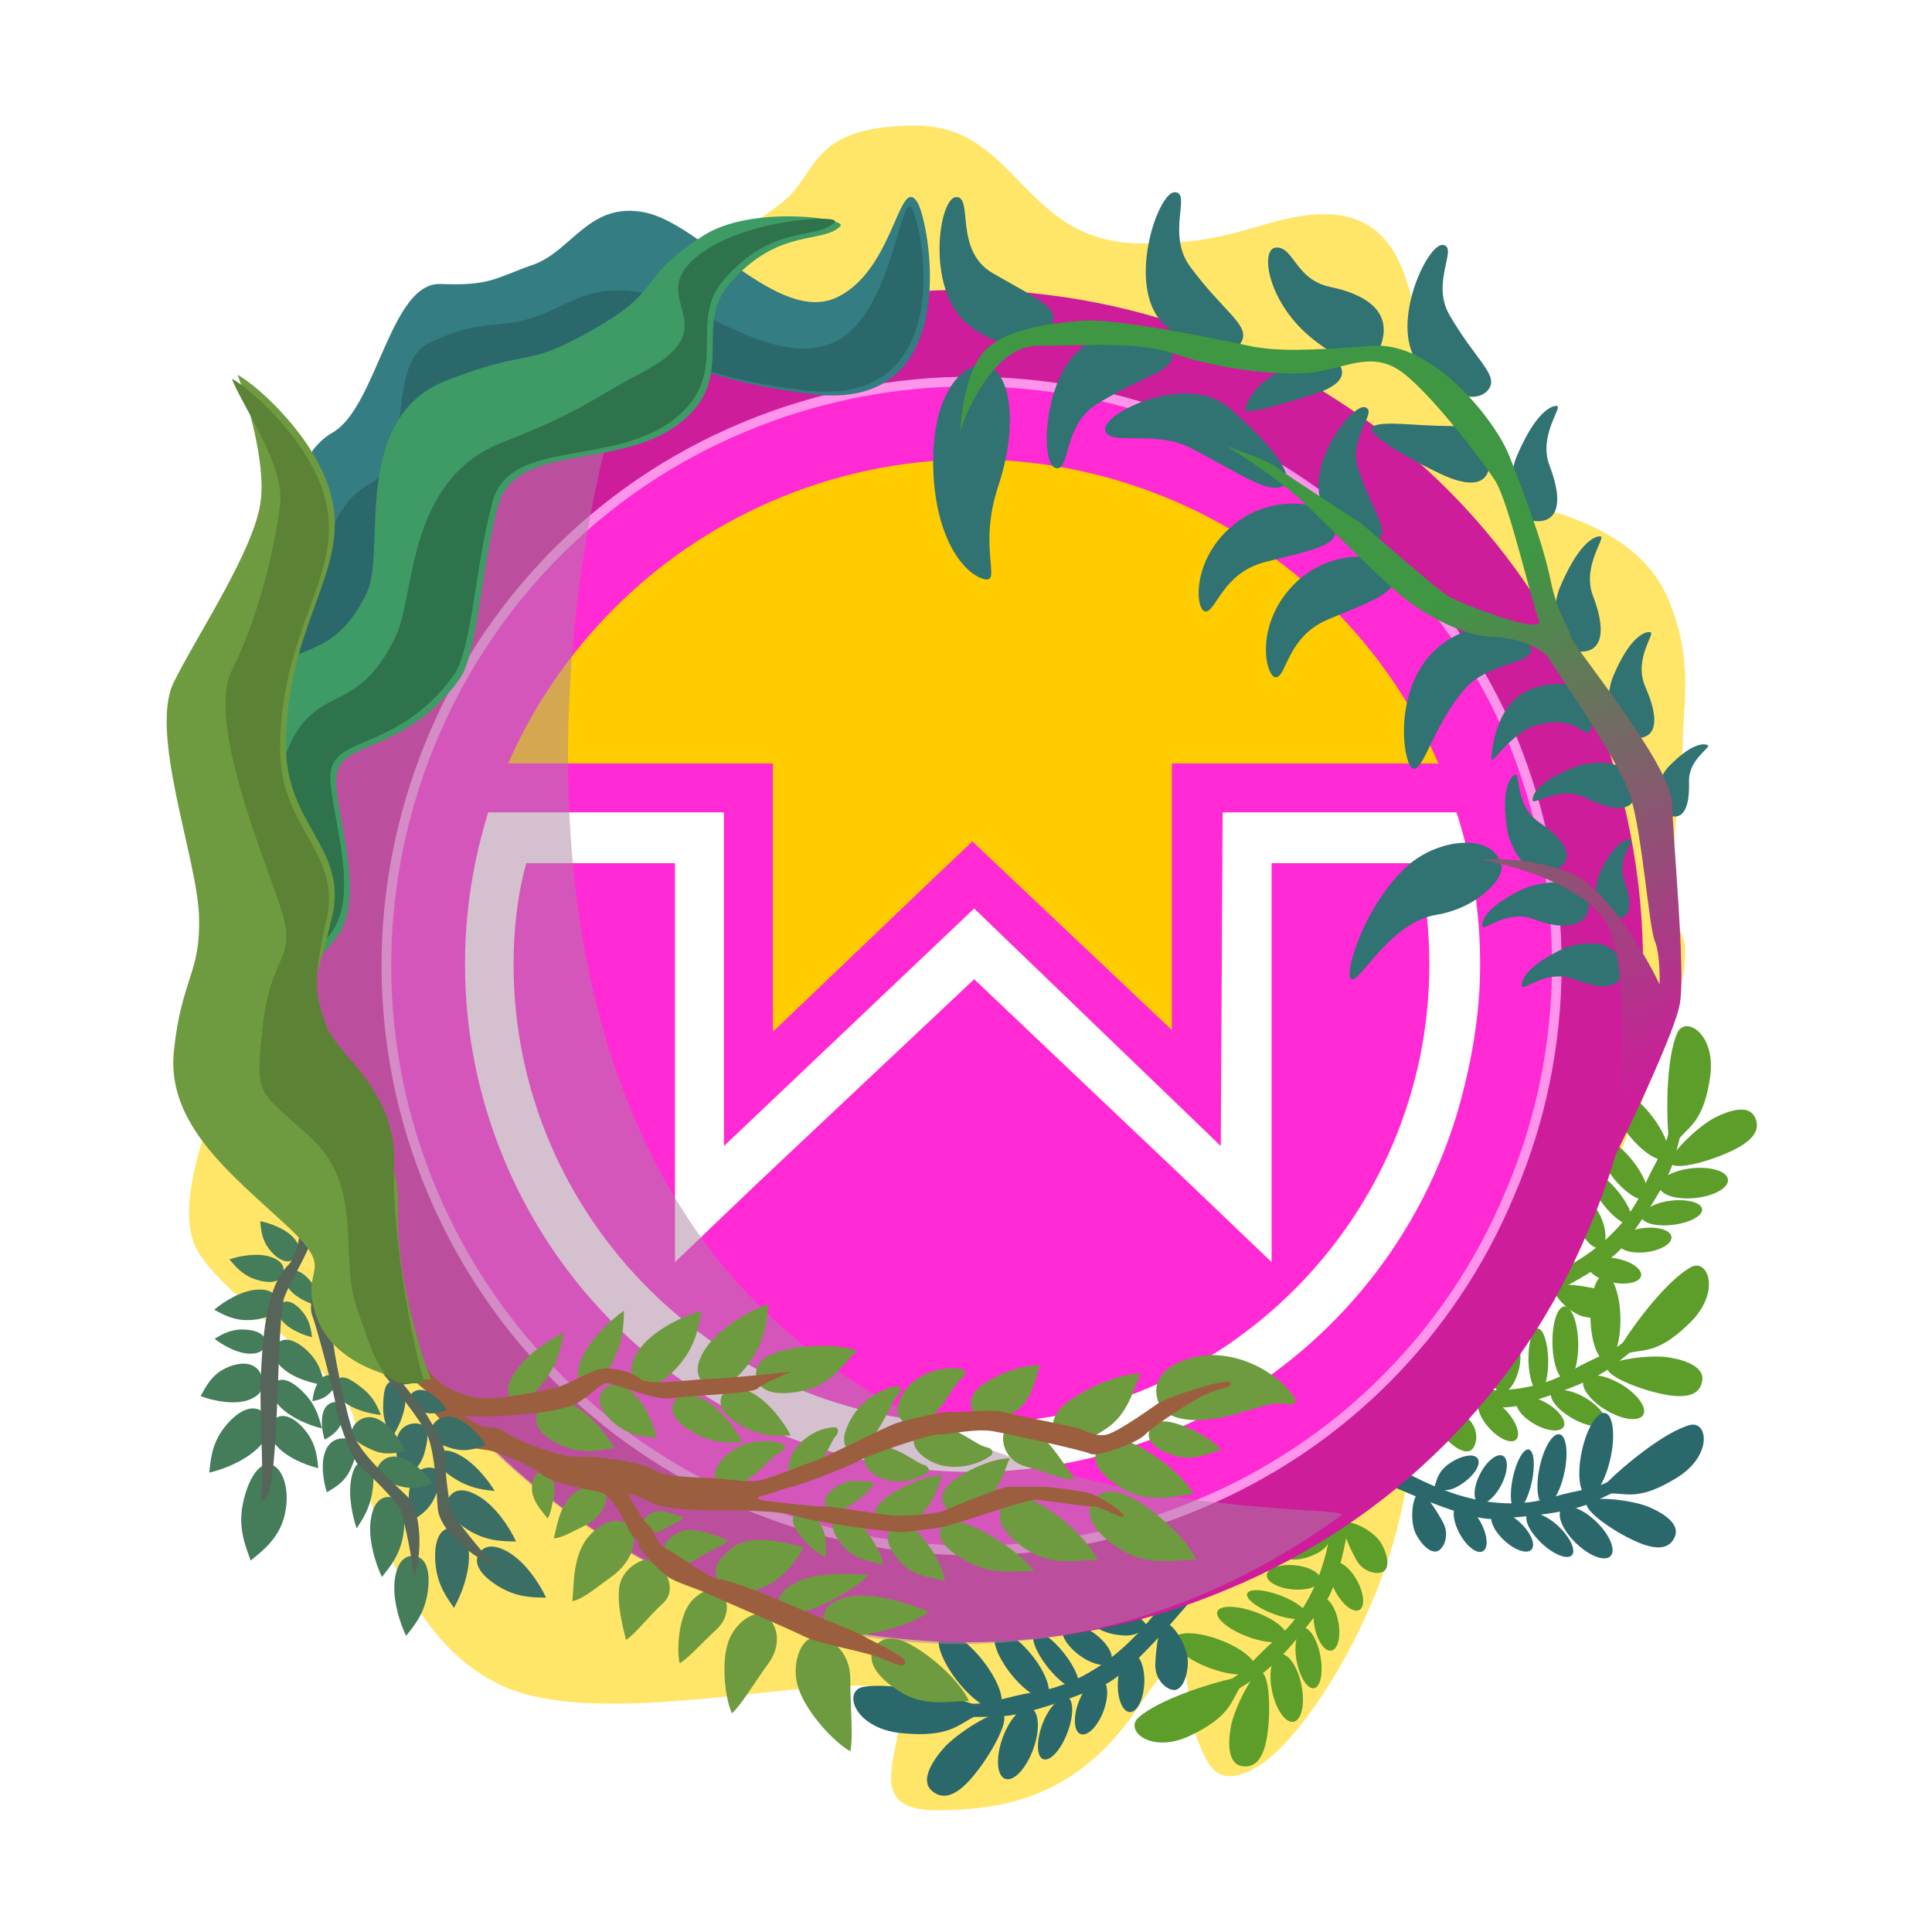 <svg width="2000" height="2000" viewBox="0 0 2000 2000" fill="none" xmlns="http://www.w3.org/2000/svg">
<defs>
<filter id="filter0_d_47_70" x="262" y="213.918" width="702.035" height="528.082" filterUnits="userSpaceOnUse" color-interpolation-filters="sRGB">
<feFlood flood-opacity="0" result="BackgroundImageFix"/>
<feColorMatrix in="SourceAlpha" type="matrix" values="0 0 0 0 0 0 0 0 0 0 0 0 0 0 0 0 0 0 127 0" result="hardAlpha"/>
<feOffset dx="-8" dy="-4"/>
<feComposite in2="hardAlpha" operator="out"/>
<feColorMatrix type="matrix" values="0 0 0 0 0.278 0 0 0 0 0.675 0 0 0 0 0.702 0 0 0 1 0"/>
<feBlend mode="normal" in2="BackgroundImageFix" result="effect1_dropShadow_47_70"/>
<feBlend mode="normal" in="SourceGraphic" in2="effect1_dropShadow_47_70" result="shape"/>
</filter>
<filter id="filter1_d_47_70" x="285.012" y="226.409" width="585.449" height="795.591" filterUnits="userSpaceOnUse" color-interpolation-filters="sRGB">
<feFlood flood-opacity="0" result="BackgroundImageFix"/>
<feColorMatrix in="SourceAlpha" type="matrix" values="0 0 0 0 0 0 0 0 0 0 0 0 0 0 0 0 0 0 127 0" result="hardAlpha"/>
<feOffset dx="-6" dy="-4"/>
<feComposite in2="hardAlpha" operator="out"/>
<feColorMatrix type="matrix" values="0 0 0 0 0.314 0 0 0 0 0.78 0 0 0 0 0.514 0 0 0 1 0"/>
<feBlend mode="normal" in2="BackgroundImageFix" result="effect1_dropShadow_47_70"/>
<feBlend mode="normal" in="SourceGraphic" in2="effect1_dropShadow_47_70" result="shape"/>
</filter>
<filter id="filter2_d_47_70" x="233.401" y="388" width="212.599" height="1044" filterUnits="userSpaceOnUse" color-interpolation-filters="sRGB">
<feFlood flood-opacity="0" result="BackgroundImageFix"/>
<feColorMatrix in="SourceAlpha" type="matrix" values="0 0 0 0 0 0 0 0 0 0 0 0 0 0 0 0 0 0 127 0" result="hardAlpha"/>
<feOffset dx="-6" dy="4"/>
<feComposite in2="hardAlpha" operator="out"/>
<feColorMatrix type="matrix" values="0 0 0 0 0.724 0 0 0 0 0.992 0 0 0 0 0.547 0 0 0 1 0"/>
<feBlend mode="normal" in2="BackgroundImageFix" result="effect1_dropShadow_47_70"/>
<feBlend mode="normal" in="SourceGraphic" in2="effect1_dropShadow_47_70" result="shape"/>
</filter>
<linearGradient id="paint0_linear_47_70" x1="1367.29" y1="331.731" x2="1741" y2="1114" gradientUnits="userSpaceOnUse">
<stop offset="0.362" stop-color="#3F9643"/>
<stop offset="1" stop-color="#CD1D9B"/>
</linearGradient>
</defs>
<path d="M204 1294C180 1250.8 214 1160 234 1120C335.333 1186 563.6 1345.6 666 1456C768.4 1566.4 1238 1523.33 1460 1488C1458 1632 1358 1792 1306 1826C1254 1860 1248 1818 1236 1792C1224 1766 1242 1670 1182 1762C1122 1854 1050 1874 970 1874C890 1874 936 1812 932 1762C928 1712 664 1792 538 1752C412 1712 374 1532 368 1476C362 1420 234 1348 204 1294Z" fill="#FFE568"/>
<path d="M816 204C792 226.4 679.333 297.333 626 330L792 474C950 504.667 1304.8 584.8 1460 660C1615.2 735.2 1647.33 1094 1644 1264C1684 1183.33 1759.6 1011.6 1742 970C1720 918 1742 810 1742 770C1742 730 1754 682 1726 618C1698 554 1622 534 1596 526C1570 518 1558 452 1514 416C1470 380 1469.19 339.603 1460 304C1444 242 1410 204 1318 230C1267.19 244.36 1245.91 252 1182 252C1058 252 1054 130 948 130C842 130 846 176 816 204Z" fill="#FFE568"/>
<path d="M1318.83 1698.62C1375.3 1651.39 1379.28 1576.26 1382.09 1541.68L1405.43 1522.66C1399.22 1558.43 1389.58 1635.12 1371.55 1659.34C1317.39 1732.09 1304.82 1733.6 1283.2 1747.64C1274.09 1761.77 1273.27 1776.84 1232.56 1796.52C1191.68 1816.29 1163.81 1791.35 1178.39 1778.19C1199.57 1759.07 1254.5 1742.18 1275.21 1737.75C1288.64 1730.45 1302.65 1712.15 1318.83 1698.62Z" fill="#5C9E29"/>
<ellipse cx="1257.31" cy="1712.08" rx="44.5" ry="15.5" transform="rotate(20.581 1257.31 1712.08)" fill="#5C9E29"/>
<ellipse cx="1332.02" cy="1747.36" rx="35.697" ry="15.5" transform="rotate(78.426 1332.02 1747.36)" fill="#5C9E29"/>
<path d="M1285.75 1828.33C1272.33 1826.13 1270.75 1808.24 1273.93 1788.78C1277.11 1769.33 1296.98 1729.7 1305.43 1731.08C1313.87 1732.46 1316.04 1770.57 1311.58 1797.9C1308.4 1817.36 1301.16 1830.84 1285.75 1828.33Z" fill="#5C9E29"/>
<ellipse cx="1296.06" cy="1681.72" rx="38.281" ry="13.334" transform="rotate(20.581 1296.06 1681.72)" fill="#5C9E29"/>
<ellipse cx="1321.62" cy="1661.07" rx="32.625" ry="10.218" transform="rotate(20.581 1321.62 1661.07)" fill="#5C9E29"/>
<ellipse cx="1373.11" cy="1681.36" rx="27.825" ry="12.554" transform="rotate(79.445 1373.11 1681.36)" fill="#5C9E29"/>
<path d="M1360.29 1747.61C1353.47 1748.88 1345.34 1735.94 1342.13 1718.71C1338.92 1701.48 1343.52 1686.17 1348.66 1685.21C1355.48 1683.94 1363.6 1696.88 1366.81 1714.11C1370.02 1731.34 1367.1 1746.34 1360.29 1747.61Z" fill="#5C9E29"/>
<ellipse cx="1393.8" cy="1642.21" rx="27.825" ry="12.554" transform="rotate(61.222 1393.8 1642.21)" fill="#5C9E29"/>
<ellipse cx="1339.07" cy="1632.85" rx="27.825" ry="12.554" transform="rotate(5.31 1339.07 1632.85)" fill="#5C9E29"/>
<path d="M1379.32 1587.97C1375.66 1598.46 1372.67 1604.36 1358.49 1610.29C1344.32 1616.21 1330.65 1615.83 1327.98 1609.44C1325.3 1603.04 1334.63 1593.05 1348.81 1587.12C1362.99 1581.19 1372.67 1586.32 1379.32 1587.97Z" fill="#5C9E29"/>
<path d="M1432 1626.89C1425.92 1630.23 1411.39 1628.15 1403.99 1614.68C1396.59 1601.21 1386.76 1580.02 1392.84 1576.68C1398.92 1573.34 1422.82 1584.82 1430.22 1598.29C1437.61 1611.76 1438.07 1623.55 1432 1626.89Z" fill="#5C9E29"/>
<path d="M1628.82 1417.73C1565.51 1455.3 1493.33 1434.09 1459.78 1425.26L1434.09 1440.94C1469.88 1446.98 1545.42 1463.37 1574.25 1454.41C1660.87 1427.5 1666.47 1416.14 1686.9 1400.42C1703.25 1396.52 1717.74 1400.75 1749.83 1368.9C1782.06 1336.91 1767.79 1302.34 1750.54 1311.71C1725.47 1325.33 1691.28 1371.53 1680.22 1389.59C1668.87 1399.83 1646.96 1406.97 1628.82 1417.73Z" fill="#5C9E29"/>
<ellipse cx="44.5" cy="15.5" rx="44.5" ry="15.5" transform="matrix(0.02 1 1 -0.02 1645.55 1320.01)" fill="#5C9E29"/>
<ellipse cx="35.697" cy="15.5" rx="35.697" ry="15.5" transform="matrix(0.857 0.515 0.515 -0.857 1631.83 1441.29)" fill="#5C9E29"/>
<path d="M1762.15 1429.63C1764.54 1416.25 1748.19 1408.81 1728.78 1405.34C1709.38 1401.88 1665.4 1407.45 1663.89 1415.88C1662.38 1424.3 1697.61 1439.01 1724.87 1443.88C1744.28 1447.35 1759.4 1445 1762.15 1429.63Z" fill="#5C9E29"/>
<ellipse cx="38.281" cy="13.334" rx="38.281" ry="13.334" transform="matrix(0.02 1 1 -0.02 1606.33 1352.64)" fill="#5C9E29"/>
<ellipse cx="32.625" cy="10.218" rx="32.625" ry="10.218" transform="matrix(0.02 1 1 -0.02 1581.59 1375.48)" fill="#5C9E29"/>
<ellipse cx="27.825" cy="12.554" rx="27.825" ry="12.554" transform="matrix(0.866 0.499 0.499 -0.866 1564.13 1460.17)" fill="#5C9E29"/>
<path d="M1661.25 1473.11C1664.71 1467.1 1655.21 1455.14 1640.03 1446.39C1624.84 1437.63 1608.87 1436.89 1606.26 1441.41C1602.8 1447.42 1612.3 1459.38 1627.49 1468.14C1642.67 1476.89 1657.79 1479.12 1661.25 1473.11Z" fill="#5C9E29"/>
<ellipse cx="27.825" cy="12.554" rx="27.825" ry="12.554" transform="matrix(0.667 0.745 0.745 -0.667 1522.8 1457.33)" fill="#5C9E29"/>
<ellipse cx="27.825" cy="12.554" rx="27.825" ry="12.554" transform="matrix(-0.244 0.97 0.97 0.244 1554.67 1384.93)" fill="#5C9E29"/>
<path d="M1504.36 1438.02C1515.47 1438.05 1522.03 1437.2 1532.33 1425.79C1542.63 1414.39 1546.81 1401.38 1541.66 1396.73C1536.52 1392.08 1524 1397.56 1513.7 1408.96C1503.39 1420.36 1505.01 1431.21 1504.36 1438.02Z" fill="#5C9E29"/>
<path d="M1523.57 1500.64C1528.73 1496.01 1531.6 1481.62 1521.36 1470.17C1511.11 1458.71 1494.39 1442.4 1489.22 1447.02C1484.05 1451.65 1486.93 1478 1497.18 1489.46C1507.43 1500.91 1518.4 1505.26 1523.57 1500.64Z" fill="#5C9E29"/>
<path d="M1702.81 1226.81C1674.73 1294.86 1604.26 1321.23 1572.12 1334.3L1560.99 1362.27C1593.25 1345.61 1663.5 1313.38 1681.18 1288.91C1734.3 1215.4 1731.96 1202.95 1738.87 1178.11C1749.6 1165.17 1763.73 1159.86 1770.28 1115.13C1776.86 1070.19 1744.69 1051.11 1736.52 1068.96C1724.65 1094.9 1725.04 1152.37 1727.03 1173.46C1724.1 1188.46 1710.86 1207.32 1702.81 1226.81Z" fill="#5C9E29"/>
<ellipse cx="44.5" cy="15.5" rx="44.5" ry="15.5" transform="matrix(0.617 0.787 0.787 -0.617 1657.53 1138.61)" fill="#5C9E29"/>
<ellipse cx="35.697" cy="15.5" rx="35.697" ry="15.5" transform="matrix(0.995 -0.103 -0.103 -0.995 1719.35 1243.86)" fill="#5C9E29"/>
<path d="M1816.59 1156.31C1810.47 1144.16 1792.93 1148.03 1775.32 1156.91C1757.72 1165.78 1725.89 1196.64 1729.74 1204.28C1733.6 1211.93 1770.6 1202.54 1795.33 1190.08C1812.93 1181.2 1823.62 1170.24 1816.59 1156.31Z" fill="#5C9E29"/>
<ellipse cx="38.281" cy="13.334" rx="38.281" ry="13.334" transform="matrix(0.617 0.787 0.787 -0.617 1645.75 1188.26)" fill="#5C9E29"/>
<ellipse cx="32.625" cy="10.218" rx="32.625" ry="10.218" transform="matrix(0.617 0.787 0.787 -0.617 1639.67 1221.37)" fill="#5C9E29"/>
<ellipse cx="27.825" cy="12.554" rx="27.825" ry="12.554" transform="matrix(0.993 -0.121 -0.121 -0.993 1676.55 1299.59)" fill="#5C9E29"/>
<path d="M1761.99 1251.64C1761.15 1244.76 1746.37 1240.9 1728.97 1243.01C1711.57 1245.12 1698.35 1254.11 1698.98 1259.3C1699.82 1266.18 1714.6 1270.05 1732 1267.93C1749.4 1265.82 1762.83 1258.53 1761.99 1251.64Z" fill="#5C9E29"/>
<ellipse cx="27.825" cy="12.554" rx="27.825" ry="12.554" transform="matrix(0.981 0.196 0.196 -0.981 1641.78 1322.13)" fill="#5C9E29"/>
<ellipse cx="27.825" cy="12.554" rx="27.825" ry="12.554" transform="matrix(0.387 0.922 0.922 -0.387 1623.81 1245.09)" fill="#5C9E29"/>
<path d="M1615.44 1317.76C1624.35 1311.11 1629.08 1306.49 1630.47 1291.19C1631.87 1275.88 1627.4 1262.97 1620.49 1262.34C1613.59 1261.71 1606.86 1273.6 1605.47 1288.91C1604.07 1304.21 1611.87 1311.91 1615.44 1317.76Z" fill="#5C9E29"/>
<path d="M1668.39 1356.31C1669.75 1349.51 1663.4 1336.27 1648.33 1333.26C1633.26 1330.25 1610.09 1327.24 1608.74 1334.04C1607.38 1340.84 1625.5 1360.19 1640.57 1363.2C1655.64 1366.21 1667.03 1363.1 1668.39 1356.31Z" fill="#5C9E29"/>
<path d="M1608.53 1549.54C1539.35 1571.32 1474.88 1534.73 1444.69 1518.7L1416.52 1527.97C1449.49 1541.82 1518.26 1574.54 1547.93 1572.44C1637.07 1566.12 1645 1556.49 1668.14 1546C1684.7 1545.94 1697.64 1553.26 1735.59 1529.94C1773.71 1506.51 1767.81 1470.13 1749.15 1475.24C1722.03 1482.66 1678.85 1519.28 1664.17 1534.12C1650.98 1541.39 1628.36 1543.3 1608.53 1549.54Z" fill="#2B686C"/>
<ellipse cx="43.844" cy="15.272" rx="43.844" ry="15.272" transform="matrix(-0.208 0.978 0.978 0.208 1646.58 1459.57)" fill="#2B686C"/>
<ellipse cx="35.17" cy="15.272" rx="35.17" ry="15.272" transform="matrix(0.717 0.697 0.697 -0.717 1606.11 1572.81)" fill="#2B686C"/>
<path d="M1733.74 1590.96C1739.05 1578.67 1725.04 1567.85 1707.2 1560.16C1689.37 1552.46 1645.93 1547.91 1642.59 1555.65C1639.25 1563.4 1669.72 1585.43 1694.78 1596.24C1712.61 1603.94 1727.65 1605.09 1733.74 1590.96Z" fill="#2B686C"/>
<ellipse cx="37.717" cy="13.137" rx="37.717" ry="13.137" transform="matrix(-0.208 0.978 0.978 0.208 1601.61 1482.04)" fill="#2B686C"/>
<ellipse cx="32.145" cy="10.067" rx="32.145" ry="10.067" transform="matrix(-0.208 0.978 0.978 0.208 1572.74 1498.38)" fill="#2B686C"/>
<ellipse cx="27.415" cy="12.369" rx="27.415" ry="12.369" transform="matrix(0.729 0.684 0.684 -0.729 1536.93 1575.69)" fill="#2B686C"/>
<path d="M1627.17 1609.96C1631.84 1604.98 1625.42 1591.36 1612.83 1579.55C1600.23 1567.73 1585.08 1563.42 1581.56 1567.17C1576.89 1572.16 1583.31 1585.77 1595.9 1597.59C1608.5 1609.4 1622.5 1614.94 1627.17 1609.96Z" fill="#2B686C"/>
<ellipse cx="27.415" cy="12.369" rx="27.415" ry="12.369" transform="matrix(0.479 0.878 0.878 -0.479 1497.92 1563.66)" fill="#2B686C"/>
<ellipse cx="27.415" cy="12.369" rx="27.415" ry="12.369" transform="matrix(-0.459 0.889 0.889 0.459 1544.79 1501.38)" fill="#2B686C"/>
<path d="M1484.58 1540.99C1495.23 1543.52 1501.71 1544.17 1514.16 1535.55C1526.61 1526.93 1533.55 1515.39 1529.66 1509.78C1525.77 1504.16 1512.52 1506.59 1500.08 1515.21C1487.63 1523.83 1486.74 1534.59 1484.58 1540.99Z" fill="#2B686C"/>
<path d="M1488.91 1605.37C1494.91 1602.1 1500.9 1588.94 1493.65 1575.65C1486.4 1562.35 1474.03 1542.94 1468.03 1546.21C1462.03 1549.48 1458.87 1575.41 1466.12 1588.7C1473.37 1602 1482.91 1608.64 1488.91 1605.37Z" fill="#2B686C"/>
<path d="M1069.13 1752.01C1148.46 1740.11 1194.79 1672.46 1217.02 1641.89L1249.52 1637.43C1223.46 1667.19 1170.98 1733.07 1140.47 1745.38C1048.81 1782.34 1036.26 1776.61 1008.17 1777.41C991.684 1785.39 982.369 1798.94 933.333 1794.17C884.081 1789.37 872.303 1750.35 893.33 1746.38C923.878 1740.6 984.568 1756.05 1006.35 1763.67C1022.99 1764.5 1046.4 1755.43 1069.13 1752.01Z" fill="#2B686C"/>
<ellipse cx="1004.26" cy="1729.64" rx="48.491" ry="16.89" transform="rotate(51.953 1004.26 1729.64)" fill="#2B686C"/>
<ellipse cx="1053.76" cy="1804.85" rx="38.898" ry="16.89" transform="rotate(109.798 1053.76 1804.85)" fill="#2B686C"/>
<path d="M964.779 1853.93C953.537 1844.28 962.219 1826.73 976.212 1810.43C990.205 1794.13 1031.17 1768.53 1038.25 1774.61C1045.33 1780.69 1025.72 1817.37 1006.06 1840.27C992.071 1856.57 977.686 1865.01 964.779 1853.93Z" fill="#2B686C"/>
<ellipse cx="1057.54" cy="1723.37" rx="41.715" ry="14.53" transform="rotate(51.953 1057.54 1723.37)" fill="#2B686C"/>
<ellipse cx="1093.03" cy="1718.66" rx="35.552" ry="11.134" transform="rotate(51.953 1093.03 1718.66)" fill="#2B686C"/>
<ellipse cx="1129.42" cy="1766.75" rx="30.321" ry="13.68" transform="rotate(110.817 1129.42 1766.75)" fill="#2B686C"/>
<path d="M1079.91 1821.11C1072.85 1818.42 1072.63 1801.78 1079.42 1783.92C1086.2 1766.07 1099.17 1754.44 1104.49 1756.46C1111.56 1759.14 1111.78 1775.79 1104.99 1793.65C1098.2 1811.5 1086.98 1823.79 1079.91 1821.11Z" fill="#2B686C"/>
<ellipse cx="1170.88" cy="1742.06" rx="30.321" ry="13.68" transform="rotate(92.594 1170.88 1742.06)" fill="#2B686C"/>
<ellipse cx="1125.28" cy="1702.31" rx="30.321" ry="13.68" transform="rotate(36.682 1125.28 1702.31)" fill="#2B686C"/>
<path d="M1188.18 1683.39C1178.83 1691.06 1172.7 1694.86 1156.15 1692.33C1139.59 1689.8 1127.1 1681.7 1128.24 1674.23C1129.38 1666.76 1143.72 1662.76 1160.28 1665.28C1176.83 1667.81 1182.94 1678.08 1188.18 1683.39Z" fill="#2B686C"/>
<path d="M1215.11 1749.48C1207.56 1749.14 1195.22 1738.96 1195.98 1722.23C1196.74 1705.5 1199.62 1680.21 1207.17 1680.55C1214.71 1680.89 1230.44 1705.13 1229.68 1721.86C1228.92 1738.59 1222.66 1749.82 1215.11 1749.48Z" fill="#2B686C"/>
<path d="M1646.95 726.869C1495.83 372.07 1084.09 205.621 727.1 354.549C370.111 503.477 203.662 917.409 354.78 1272.21C505.898 1627.01 917.64 1795.65 1272.44 1644.53C1441.08 1574.44 1574.67 1440.85 1644.76 1272.21C1719.22 1099.19 1719.22 902.078 1646.95 726.869Z" fill="#CD1D9B"/>
<path d="M1565.01 763.981L1565 763.955L1564.98 763.929C1434.37 457.271 1078.53 313.439 770.017 442.142C461.448 570.871 317.601 928.631 448.211 1235.28C578.805 1541.89 934.629 1687.67 1241.31 1557.06C1387.06 1496.49 1502.54 1381.02 1563.11 1235.26C1627.47 1085.7 1627.45 915.363 1565.01 763.981Z" fill="#FF2AD4" stroke="#FF94EA" stroke-width="10"/>
<path d="M544.796 893.54H698.73V1186.39V1306.53L785.083 1223.94L1008.47 1013.68L1229.99 1223.94L1316.34 1306.53V1186.39V893.54H1468.4C1475.91 927.331 1479.66 962.998 1479.66 998.666C1479.66 1259.6 1267.53 1473.61 1006.6 1473.61C745.661 1473.61 531.655 1259.6 531.655 998.666C531.655 962.998 535.41 927.331 544.796 893.54ZM505.374 840.978C419.021 1118.81 572.955 1413.54 850.787 1499.89C1128.62 1586.24 1423.35 1430.43 1507.82 1154.48C1522.84 1103.79 1532.23 1051.23 1532.23 998.666C1532.23 946.103 1524.72 893.54 1507.82 840.978H1265.66L1263.78 1186.39L1008.47 940.471L749.415 1186.39V840.978H505.374Z" fill="white"/>
<path d="M749.415 790.292H800.101V842.855V1068.12L970.93 904.804L1006.6 871.014L1042.27 904.804L1213.09 1066.25V840.978V790.292H1489.05C1372.66 523.724 1061.04 403.58 796.346 519.969C676.203 572.532 578.586 670.149 526.023 790.292H749.415Z" fill="#FFCC00"/>
<g style="mix-blend-mode:multiply" opacity="0.5">
<path d="M1388 1569C1409.87 1553.16 932.931 1597 712 1261C520 969 596 545 644 401C596 421 301 613.401 301 1000C260 1473 880 1937 1388 1569Z" fill="#AB82A0"/>
</g>
<path d="M731.067 1395.06C746.384 1372.75 777.714 1356.33 795.495 1350.02C793.806 1364.95 792.826 1385.74 777.509 1408.05C762.192 1430.37 744.141 1442.71 730.914 1433.68C723.393 1428.55 715.75 1417.38 731.067 1395.06Z" fill="#6E9B3F"/>
<path d="M777.05 1441.12C795.843 1450.55 811.785 1472.93 818.527 1485.94C806.855 1486.22 790.754 1487.66 771.961 1478.23C753.167 1468.81 741.761 1456.22 747.313 1445.09C750.471 1438.75 758.256 1431.69 777.05 1441.12Z" fill="#6E9B3F"/>
<path d="M727.067 1448.12C745.86 1457.55 761.802 1479.93 768.544 1492.94C756.872 1493.22 740.771 1494.66 721.978 1485.23C703.184 1475.81 691.778 1463.22 697.331 1452.09C700.488 1445.75 708.273 1438.69 727.067 1448.12Z" fill="#6E9B3F"/>
<path d="M663.422 1394.79C679.04 1375.01 709.169 1361.71 726.082 1356.94C723.584 1370.71 721.382 1389.96 705.764 1409.75C690.146 1429.53 672.608 1439.88 660.88 1430.66C654.211 1425.43 647.804 1414.58 663.422 1394.79Z" fill="#6E9B3F"/>
<path d="M603.303 1404.07C612.885 1383.81 633.883 1365.12 645.943 1356.85C645.483 1368.78 645.796 1385.13 636.213 1405.38C626.631 1425.63 614.671 1438.65 605.043 1434.12C599.568 1431.55 593.721 1424.32 603.303 1404.07Z" fill="#6E9B3F"/>
<path d="M534.01 1419.14C546.736 1400.7 570.475 1385.64 583.714 1379.42C581.333 1391.12 579.003 1407.31 566.277 1425.75C553.551 1444.19 539.648 1455.1 530.876 1449.08C525.888 1445.66 521.285 1437.58 534.01 1419.14Z" fill="#6E9B3F"/>
<path d="M588.193 1452.43C609.122 1460.43 627.673 1484.37 635.715 1498.74C623.057 1501.1 605.655 1505.62 584.726 1497.62C563.796 1489.63 550.713 1476.58 556.124 1462.32C559.201 1454.22 567.264 1444.44 588.193 1452.43Z" fill="#6E9B3F"/>
<path d="M652.184 1439.51C667.33 1450.98 676.757 1474.88 679.898 1488.49C669.032 1487.4 653.791 1486.96 638.646 1475.48C623.5 1464.01 615.94 1450.29 623.727 1439.96C628.154 1434.09 637.038 1428.04 652.184 1439.51Z" fill="#6E9B3F"/>
<path d="M808.915 1398.39C835.124 1391.63 869.443 1391.47 887 1398.39C875.915 1408.54 861.604 1431.93 835.395 1438.69C809.186 1445.46 787.468 1442.9 783.429 1427.4C781.132 1418.59 782.706 1405.15 808.915 1398.39Z" fill="#6E9B3F"/>
<path d="M1107.77 1449.44C1129.9 1433.86 1161.95 1421.6 1180.82 1421.87C1174.04 1435.28 1168.91 1462.22 1146.78 1477.8C1124.64 1493.38 1103.42 1498.66 1094.17 1485.59C1088.91 1478.16 1085.64 1465.03 1107.77 1449.44Z" fill="#6E9B3F"/>
<path d="M1017.93 1432.99C1035.28 1420.77 1061.09 1412.1 1076.77 1413.57C1072.01 1424.88 1069.5 1448.16 1052.15 1460.38C1034.79 1472.6 1017.52 1475.85 1008.99 1463.79C1004.14 1456.93 1000.57 1445.21 1017.93 1432.99Z" fill="#6E9B3F"/>
<path d="M1063.11 1478C1082.19 1482.83 1100.46 1515.2 1110.74 1528.3C1111.7 1529.52 1111.04 1531.33 1109.49 1531.35C1098.13 1531.47 1081.67 1523.22 1063.11 1518.53C1042.53 1513.32 1036.24 1495.16 1039 1484.14C1040.57 1477.88 1042.53 1472.79 1063.11 1478Z" fill="#6E9B3F"/>
<path d="M1215.7 1473.11C1234.33 1478.28 1255.62 1490.45 1264.01 1501C1253.53 1503.32 1236.32 1512.67 1217.69 1507.5C1199.06 1502.32 1186.54 1492.98 1189.57 1481.95C1191.3 1475.68 1197.08 1467.93 1215.7 1473.11Z" fill="#6E9B3F"/>
<path d="M1174.75 1495.21C1199.71 1507.25 1226.64 1529.83 1235.79 1546.85C1220.41 1547.45 1193.76 1556.27 1168.8 1544.22C1143.84 1532.18 1128.55 1515.82 1135.64 1501.03C1139.67 1492.63 1149.79 1483.16 1174.75 1495.21Z" fill="#6E9B3F"/>
<path d="M1174.61 1552.22C1201.37 1567.67 1229.45 1594.99 1238.23 1614.67C1221.08 1614.07 1190.72 1621.68 1163.96 1606.23C1137.2 1590.78 1121.55 1571.33 1130.65 1555.48C1135.83 1546.46 1147.85 1536.77 1174.61 1552.22Z" fill="#6E9B3F"/>
<path d="M1077.8 1557.7C1102.32 1571.86 1128.06 1596.89 1136.1 1614.93C1120.38 1614.38 1092.56 1621.36 1068.03 1607.2C1043.51 1593.04 1029.17 1575.22 1037.51 1560.68C1042.25 1552.42 1053.28 1543.54 1077.8 1557.7Z" fill="#6E9B3F"/>
<path d="M944.801 1703.7C969.325 1717.86 995.059 1742.89 1003.1 1760.93C987.383 1760.38 959.557 1767.36 935.033 1753.2C910.51 1739.04 896.167 1721.22 904.509 1706.68C909.253 1698.42 920.277 1689.54 944.801 1703.7Z" fill="#6E9B3F"/>
<path d="M879.45 1652.83C905.265 1647.52 944.883 1661.52 961.5 1668.5C950.151 1677.45 928.562 1685.54 902.747 1690.85C876.932 1696.16 856.023 1693.05 853.022 1678.65C851.315 1670.46 853.635 1658.14 879.45 1652.83Z" fill="#6E9B3F"/>
<path d="M826.14 1637.16C847.454 1627.21 883.659 1628.82 899.019 1630.35C890.693 1639.77 873.444 1650.88 852.13 1660.83C830.816 1670.79 812.384 1673.2 807.536 1662.9C804.779 1657.04 804.827 1647.12 826.14 1637.16Z" fill="#6E9B3F"/>
<path d="M758.14 1602.16C776.452 1587.4 814.764 1596.62 832 1602.16C824.869 1614.15 813.169 1632.42 791.855 1642.37C770.541 1652.33 750.772 1651.88 743.213 1635.77C738.915 1626.61 738.5 1618 758.14 1602.16Z" fill="#6E9B3F"/>
<path d="M827 1749C835.883 1773.81 863.17 1803.32 880.241 1813C883.565 1798.09 880.241 1769.46 880.241 1738.5C880.241 1707.54 856.073 1690.11 838.637 1696.31C828.722 1699.84 818.117 1724.19 827 1749Z" fill="#6E9B3F"/>
<path d="M753.203 1701.83C746.731 1723.66 750.691 1758.14 757.647 1773.6C767.574 1764.91 779.868 1743.26 795.667 1721.68C811.466 1700.11 803.518 1675.63 788.201 1671.05C779.491 1668.45 759.675 1680 753.203 1701.83Z" fill="#6E9B3F"/>
<path d="M710.865 1664.87C702.485 1680.95 700.449 1708.58 703.629 1721.77C712.773 1716.51 725.725 1701.48 741.435 1687.06C757.146 1672.63 754.533 1652.22 743.119 1646.24C736.629 1642.84 719.246 1648.79 710.865 1664.87Z" fill="#6E9B3F"/>
<path d="M643.866 1633.87C635.485 1649.95 644.82 1684.31 648 1697.5C657.144 1692.24 670.79 1673.93 686.5 1659.5C702.211 1645.07 687.533 1621.22 676.119 1615.24C669.629 1611.84 652.246 1617.79 643.866 1633.87Z" fill="#6E9B3F"/>
<path d="M707.908 1584.48C721.401 1580.91 744.89 1591.01 753.991 1594.63C748.324 1599.96 732.154 1606.7 718.444 1615.23C704.734 1623.76 690.027 1611.41 687.857 1603.28C686.624 1598.66 694.415 1588.05 707.908 1584.48Z" fill="#6E9B3F"/>
<path d="M678.74 1564.76C687.245 1562.51 702.05 1568.88 707.786 1571.16C704.214 1574.52 694.022 1578.76 685.381 1584.14C676.74 1589.52 667.47 1581.73 666.103 1576.61C665.325 1573.7 670.236 1567.01 678.74 1564.76Z" fill="#6E9B3F"/>
<path d="M611.059 1588.67C591.756 1608.65 594.34 1644.05 592.5 1657.5C602.931 1655.93 618.5 1642.45 632 1633C657 1615.5 660.956 1590.22 652.5 1580.5C647.691 1574.97 632 1567 611.059 1588.67Z" fill="#6E9B3F"/>
<path d="M595.044 1545.12C578.682 1557.15 576.195 1582.97 573.218 1592.43C580.926 1592.58 593.799 1584.78 604.687 1579.63C624.849 1570.09 630.805 1552.37 625.906 1544.32C623.121 1539.75 612.795 1532.08 595.044 1545.12Z" fill="#6E9B3F"/>
<path d="M550.626 1540.18C550.161 1554.06 562.981 1566.33 566.805 1571.93C570.148 1567.85 571.407 1557.63 573.248 1549.6C576.658 1534.74 569.655 1524.03 563.26 1523.26C559.624 1522.82 551.131 1525.12 550.626 1540.18Z" fill="#6E9B3F"/>
<path d="M988.791 1531.25C1005.9 1519.09 1030.7 1509.47 1045.33 1509.62C1040.12 1520.04 1036.23 1540.94 1019.13 1553.1C1002.02 1565.26 985.591 1569.42 978.373 1559.32C974.269 1553.57 971.685 1543.41 988.791 1531.25Z" fill="#6E9B3F"/>
<path d="M919.176 1548.96C936.282 1536.8 961.09 1527.18 975.719 1527.33C970.504 1537.75 966.62 1558.65 949.515 1570.81C932.41 1582.96 915.976 1587.13 908.759 1577.03C904.654 1571.28 902.071 1561.12 919.176 1548.96Z" fill="#6E9B3F"/>
<path d="M1009.36 1581.23C1033.47 1592.44 1060.35 1612.15 1070.33 1626.27C1056.2 1625.73 1032.42 1630.98 1008.31 1619.76C984.197 1608.55 968.617 1594.55 973.819 1583.27C976.777 1576.86 985.252 1570.01 1009.36 1581.23Z" fill="#6E9B3F"/>
<path d="M950.722 1586.97C964.313 1601.09 976.46 1622.83 978.132 1636.57C967.65 1633.32 947.441 1632.98 933.849 1618.86C920.258 1604.74 914.292 1589.99 922.937 1581.63C927.852 1576.88 937.131 1572.85 950.722 1586.97Z" fill="#6E9B3F"/>
<path d="M889.056 1575.92C901.235 1588.57 912.392 1607.79 914.248 1619.76C905.084 1616.63 887.591 1615.73 875.412 1603.08C863.233 1590.43 857.632 1577.46 864.86 1570.46C868.971 1566.49 876.877 1563.27 889.056 1575.92Z" fill="#6E9B3F"/>
<path d="M874.722 1561.26C887.212 1555.14 900.607 1543.62 905.082 1534.92C897.322 1534.58 883.807 1530.02 871.318 1536.14C858.828 1542.27 851.252 1550.62 854.95 1558.2C857.053 1562.52 862.233 1567.38 874.722 1561.26Z" fill="#6E9B3F"/>
<path d="M824.946 1584.87C832.531 1596.53 845.574 1608.44 854.75 1611.83C854.15 1604.09 857.054 1590.12 849.47 1578.46C841.885 1566.8 832.683 1560.29 825.597 1564.87C821.568 1567.48 817.361 1573.21 824.946 1584.87Z" fill="#6E9B3F"/>
<path d="M1235.88 1405.04C1271.27 1395.91 1318.49 1414.93 1340.29 1447.04C1342.74 1450.66 1339.18 1454.9 1334.9 1454.02C1316.06 1450.18 1308.29 1456.31 1275.19 1464.86C1236.29 1474.9 1204.05 1471.11 1198.06 1448.1C1194.65 1435.02 1196.98 1415.08 1235.88 1405.04Z" fill="#6E9B3F"/>
<path d="M937.234 1439.01C948.9 1422.64 974.498 1413.42 995.77 1417.28C1000.07 1418.06 1000.11 1423.44 996.596 1426.04C990.007 1430.92 987.658 1437.15 977.71 1451.11C963.947 1470.42 947.944 1480.95 936.499 1472.83C929.992 1468.21 923.471 1458.31 937.234 1439.01Z" fill="#6E9B3F"/>
<path d="M880.959 1468.86C890.7 1451.25 911.147 1437.04 928.343 1435.17C932.539 1434.71 933.718 1439.56 930.818 1442.63C924.889 1448.9 922.928 1455.24 914.134 1471.14C902.3 1492.53 888.822 1506.12 879.553 1501.03C874.282 1498.14 869.125 1490.25 880.959 1468.86Z" fill="#6E9B3F"/>
<path d="M821.496 1503.06C829.384 1488.8 847.438 1478.16 863.576 1477.49C867.874 1477.31 868.732 1482.39 865.876 1485.61C861.779 1490.22 859.99 1495.73 853.47 1507.51C843.724 1525.13 831.819 1535.88 822.553 1530.78C817.283 1527.89 811.75 1520.67 821.496 1503.06Z" fill="#6E9B3F"/>
<path d="M753.195 1505.29C767.43 1492.7 791.693 1488.27 809.351 1494.4C813.414 1495.81 812.504 1500.93 808.632 1502.8C801.693 1506.16 797.965 1511.37 785.706 1522.21C768.584 1537.35 751.765 1544.32 743.788 1535.35C739.252 1530.24 736.074 1520.43 753.195 1505.29Z" fill="#6E9B3F"/>
<path d="M963.536 1512.72C981.168 1522.37 1008.23 1519.52 1025.69 1506.78C1029.22 1504.2 1026.91 1499.34 1022.61 1498.53C1014.56 1497 1009.73 1492.42 994.695 1484.19C973.893 1472.81 954.902 1470.31 948.137 1482.6C944.29 1489.59 942.735 1501.34 963.536 1512.72Z" fill="#6E9B3F"/>
<path d="M909.435 1528.74C923.599 1536.49 945.068 1534.56 959.625 1524.89C963.265 1522.47 960.979 1517.66 956.771 1516.48C951.078 1514.89 946.705 1511.18 935.386 1504.98C918.061 1495.5 902.244 1493.42 896.609 1503.65C893.406 1509.48 892.11 1519.26 909.435 1528.74Z" fill="#6E9B3F"/>
<path d="M480 1466C466.4 1464.8 424.333 1425.83 405 1406.5L419.5 1401C424.333 1402.83 436.4 1409.6 446 1422C458 1437.5 483 1447.5 504.5 1447.5C526 1447.5 555.5 1440.5 572 1437.5C588.5 1434.5 614.5 1415 629 1416.5C643.5 1418 653.5 1420 663 1427.5C672.5 1435 718.5 1427.5 734 1427.5C746.4 1427.5 795.833 1422.5 819 1420C809.333 1424 788.8 1433.1 784 1437.5C778 1443 713 1444.5 695.5 1447.5C678 1450.5 636.5 1432 629 1432C621.5 1432 621.5 1436.5 600 1451C578.5 1465.5 497 1467.5 480 1466Z" fill="#9B5F3F"/>
<path d="M501.5 1477.02C490.5 1477.02 445 1437.02 441 1436.02C441 1439.35 441.7 1447.82 444.5 1455.02C448 1464.02 470 1481.52 478 1492.02C486 1502.52 501.5 1498.02 516.5 1504.52C531.5 1511.02 547 1515.52 561 1526.52C575 1537.52 616.5 1542.52 624.5 1546.02C632.5 1549.52 644.5 1569.02 650 1582.02C655.5 1595.02 661.5 1593.02 661.5 1599.02C661.5 1605.02 680 1623.02 689 1630.52C698 1638.02 718 1643.02 732 1649.52C746 1656.02 815.5 1685.52 832.5 1694.02C849.5 1702.52 894.5 1709 914.5 1717.5C934.5 1726 937 1725.52 937 1720.02C937 1714.52 906 1700.52 894.5 1694.02C883 1687.52 845.5 1673.52 832.5 1667.52C819.5 1661.52 757.5 1635.52 745.5 1635.02C733.5 1634.52 697.5 1606.02 689 1603.02C680.5 1600.02 676.5 1581.52 671 1578.52C666.6 1576.12 655.167 1555.85 650 1546.02C653.833 1546.85 664.5 1550.12 676.5 1556.52C688.5 1562.92 733.167 1563.85 754 1563.52C772.667 1563.52 812.5 1564.62 822.5 1569.02C835 1574.52 924.5 1587.52 937 1586.02C949.5 1584.52 960 1583.02 971.5 1581.52C983 1580.02 1013 1569.02 1044.5 1559.52C1076 1550.02 1069 1552.02 1089 1554.52C1109 1557.02 1123.5 1559.52 1132 1559.52C1140.5 1559.52 1164 1574.52 1163 1569.02C1162 1563.52 1136 1548.02 1129 1546.02C1122 1544.02 1091 1539.02 1075.5 1539.02H1044.5C1036.5 1539.02 987 1559.52 978 1563.52C969 1567.52 940.5 1569.02 928.5 1569.02C916.5 1569.02 866 1559.52 852.5 1559.52C841.7 1559.52 805.333 1555.19 788.5 1553.02C785.667 1552.02 781.7 1549.72 788.5 1548.52C797 1547.02 805.5 1542.52 820 1539.02C834.5 1535.52 884.5 1515.52 890.5 1511.52C896.5 1507.52 960 1485.02 971.5 1485.02C983 1485.02 1010 1478.52 1027.5 1481.52C1045 1484.52 1122 1501.52 1129 1505.02C1136 1508.52 1177 1494.02 1185.5 1485.02C1194 1476.02 1236.1 1448.83 1247 1444C1265 1436.02 1278 1436 1273.5 1431C1269 1426 1207 1447.02 1198.5 1453.02L1198.21 1453.22C1189.29 1459.52 1157.37 1482.05 1146 1485.02C1134.5 1488.02 1122 1480.52 1116 1478.52C1110 1476.52 1049 1464.52 1037.5 1461.52C1026 1458.52 997 1462.52 987 1461.52C977 1460.52 939.5 1469.52 928.5 1473.02C917.5 1476.52 856 1508.02 845.5 1511.52C835 1515.02 799 1530.02 786 1532.52C773 1535.02 750.5 1530.52 735 1530.02C719.5 1529.52 699.5 1528.52 689 1526.52C678.5 1524.52 676 1519.02 661.5 1515.52C647 1512.02 617 1507.02 598.5 1508.02C580 1509.02 538 1492.02 527 1485.02C516 1478.02 512.5 1477.02 501.5 1477.02Z" fill="#9B5F3F"/>
<path d="M525.705 1606.45C544.202 1616.96 559.14 1640.41 565.271 1653.92C553.462 1653.59 537.116 1654.2 518.619 1643.69C500.122 1633.17 489.255 1619.86 495.448 1608.9C498.97 1602.67 507.208 1595.94 525.705 1606.45Z" fill="#3B6F65"/>
<path d="M494.654 1548.3C513.151 1558.81 528.089 1582.26 534.22 1595.76C522.411 1595.43 506.065 1596.05 487.568 1585.53C469.071 1575.02 458.204 1561.7 464.398 1550.74C467.92 1544.51 476.157 1537.78 494.654 1548.3Z" fill="#3B6F65"/>
<path d="M485.216 1604.85C487.504 1625.91 477.273 1651.63 469.939 1664.45C463.324 1654.73 453.303 1641.88 451.015 1620.82C448.727 1599.76 453.149 1583.22 465.609 1581.84C472.694 1581.05 482.927 1583.78 485.216 1604.85Z" fill="#3B6F65"/>
<path d="M477.01 1506.93C492.54 1515.76 506.202 1533.47 512.101 1543.49C502.665 1542.37 489.685 1541.58 474.156 1532.75C458.626 1523.93 448.967 1513.69 453.081 1506.4C455.421 1502.25 461.481 1498.11 477.01 1506.93Z" fill="#3B6F65"/>
<path d="M469.65 1467.13C483.761 1470.95 497.072 1486.39 503.033 1495.94C494.84 1498.78 483.637 1503.59 469.525 1499.77C455.413 1495.95 442.84 1490.74 445.712 1480.06C447.345 1473.98 455.538 1463.31 469.65 1467.13Z" fill="#3B6F65"/>
<path d="M439.199 1439.37C449.055 1442.04 458.351 1452.83 462.514 1459.5C456.792 1461.48 448.968 1464.84 439.112 1462.17C429.255 1459.5 420.474 1455.87 422.479 1448.4C423.62 1444.16 429.342 1436.7 439.199 1439.37Z" fill="#3B6F65"/>
<path d="M419.599 1449.43C419.58 1463.6 411.247 1479.95 405.667 1487.94C402.13 1480.99 396.638 1471.72 396.657 1457.55C396.676 1443.38 397.955 1430.3 406.002 1430.29C410.578 1430.29 419.618 1435.26 419.599 1449.43Z" fill="#3B6F65"/>
<path d="M416.3 1416.31C424.609 1415.5 434.802 1420.67 439.889 1424.3C436.07 1427.31 431.033 1431.88 422.724 1432.69C414.415 1433.5 406.654 1433.33 406.065 1427.41C405.73 1424.05 407.991 1417.12 416.3 1416.31Z" fill="#3B6F65"/>
<path d="M411.207 1487.88C407.18 1501.93 413.519 1521.31 418.61 1531.35C425.273 1525.81 435.183 1518.7 439.21 1504.65C443.236 1490.59 445.285 1477.14 434.652 1474.07C428.605 1472.33 415.234 1473.82 411.207 1487.88Z" fill="#3B6F65"/>
<path d="M426.919 1531.21C420.759 1544.47 423.141 1564.2 426.029 1574.63C433.1 1570.01 443.415 1564.27 449.575 1551.01C455.734 1537.75 459.979 1524.84 450.794 1520.55C445.572 1518.11 433.079 1517.95 426.919 1531.21Z" fill="#3B6F65"/>
<path d="M371.257 1366.91C365.796 1357.2 342.258 1348.1 331.172 1344.77L328.833 1353.86C334.881 1356.49 348.9 1362.56 356.593 1365.81C366.21 1369.87 372.119 1394.88 381.947 1404.97C391.776 1415.05 429.19 1461.59 439.814 1480.12C450.439 1498.65 451.406 1539.05 453.144 1561.26C454.883 1583.46 485.112 1606.54 495.632 1612.65C506.151 1618.76 518.597 1626.46 507.998 1615.75C497.399 1605.03 474.063 1575.97 468.977 1567.22C463.89 1558.47 459.962 1513.03 460.573 1504.45C461.185 1495.87 435.818 1452.8 429.655 1447.7C423.493 1442.6 378.084 1379.05 371.257 1366.91Z" fill="#57645A"/>
<path d="M295.203 1565.96C290.039 1591.4 273.5 1604 259.5 1615.5C254.5 1601.5 246.187 1582.5 251.351 1557.06C256.515 1531.62 267.891 1513.54 280 1516C292.11 1518.46 300.367 1540.52 295.203 1565.96Z" fill="#457C5A"/>
<path d="M272 1493.5C258.874 1510.49 231.928 1521 216.623 1524.48C218.028 1512.27 218.802 1495.13 231.928 1478.14C245.053 1461.16 260.569 1452.71 272 1461.5C278.5 1466.5 285.126 1476.51 272 1493.5Z" fill="#457C5A"/>
<path d="M284.562 1494.65C295.213 1508.43 317.077 1516.96 329.495 1519.79C328.355 1509.88 327.727 1495.97 317.077 1482.19C306.427 1468.4 293.838 1461.55 284.562 1468.68C279.288 1472.74 273.912 1480.86 284.562 1494.65Z" fill="#457C5A"/>
<path d="M288.841 1455.13C300.575 1468 321.628 1476.03 333.275 1478.71C330.723 1469.48 328.02 1456.54 316.286 1443.67C304.552 1430.79 292.131 1424.36 284.852 1430.96C280.713 1434.71 277.107 1442.25 288.841 1455.13Z" fill="#457C5A"/>
<path d="M259.73 1448.27C244.255 1455.25 220.436 1450.15 207.72 1445.26C212.768 1436.21 218.944 1422.92 234.419 1415.94C249.893 1408.95 264.39 1409.98 270.17 1422.72C273.457 1429.97 275.204 1441.28 259.73 1448.27Z" fill="#457C5A"/>
<path d="M258.73 1401.33C245.222 1401.19 229.716 1391.98 222.158 1385.85C228.821 1382.06 237.713 1376.16 251.221 1376.3C264.729 1376.44 274.859 1380.87 274.787 1389.62C274.746 1394.6 272.238 1401.47 258.73 1401.33Z" fill="#457C5A"/>
<path d="M290.913 1414.8C302.708 1426.68 324.282 1432.5 336.265 1433.91C333.876 1424.72 331.432 1411.72 319.637 1399.85C307.842 1387.97 295.16 1382.79 287.444 1390.41C283.057 1394.75 279.117 1402.92 290.913 1414.8Z" fill="#457C5A"/>
<path d="M291.923 1367.08C299.489 1376.5 314.532 1382.32 323.025 1384.24C322.007 1377.46 321.238 1367.95 313.673 1358.53C306.108 1349.11 297.399 1344.43 291.283 1349.32C287.805 1352.1 284.358 1357.66 291.923 1367.08Z" fill="#457C5A"/>
<path d="M299.923 1335.08C307.489 1344.5 322.532 1350.32 331.025 1352.24C330.007 1345.46 329.238 1335.95 321.673 1326.53C314.108 1317.11 305.399 1312.43 299.283 1317.32C295.805 1320.1 292.358 1325.66 299.923 1335.08Z" fill="#457C5A"/>
<path d="M266.763 1334.98C249.908 1335.73 230.945 1347.87 221.771 1355.85C230.248 1360.3 241.596 1367.28 258.45 1366.53C275.305 1365.79 287.762 1359.84 287.301 1348.91C287.039 1342.7 283.617 1334.23 266.763 1334.98Z" fill="#457C5A"/>
<path d="M280.696 1301.32C266.818 1296.49 247.557 1300.2 237.56 1303.7C242.984 1310.03 249.914 1319.34 263.792 1324.17C277.67 1329 289.668 1328.21 292.818 1319.22C294.61 1314.11 294.573 1306.15 280.696 1301.32Z" fill="#457C5A"/>
<path d="M305.07 1282.72C296.676 1272.16 279.281 1266.08 269.386 1264.22C270.215 1272.01 270.602 1282.97 278.995 1293.53C287.389 1304.09 297.389 1309.13 304.856 1303.22C309.102 1299.86 313.463 1293.28 305.07 1282.72Z" fill="#457C5A"/>
<path d="M297.999 1310C313.999 1294 312.666 1247.33 309.999 1226C314.666 1226 313.749 1215.05 325.499 1245.5C336.499 1274 306.5 1312.5 294.5 1342.5C284.9 1366.5 291 1569 270 1552C274 1530.5 268.399 1470.2 269.999 1427C271.999 1373 277.999 1330 297.999 1310Z" fill="#57645A"/>
<path d="M409.049 1632.71C405.354 1653.67 413.891 1680.12 420.386 1693.46C427.662 1684.15 438.557 1671.95 442.253 1651C445.949 1630.05 442.619 1613.18 430.227 1610.97C423.181 1609.71 412.745 1611.76 409.049 1632.71Z" fill="#457C5A"/>
<path d="M384.049 1571.71C380.354 1592.67 388.891 1619.12 395.386 1632.46C402.662 1623.15 413.557 1610.95 417.253 1590C420.949 1569.05 417.619 1552.18 405.227 1549.97C398.181 1548.71 387.745 1550.76 384.049 1571.71Z" fill="#457C5A"/>
<path d="M363.437 1531.75C360.334 1549.34 365.266 1571.16 369.221 1582.09C374.375 1574.11 382.042 1563.6 385.145 1546.01C388.248 1528.42 386.52 1514.45 378.28 1512.97C373.595 1512.13 366.54 1514.16 363.437 1531.75Z" fill="#457C5A"/>
<path d="M337.464 1500.7C331.409 1514 334.821 1534.11 338.377 1544.79C345.785 1540.28 356.633 1534.72 362.688 1521.41C368.743 1508.11 372.753 1495.1 362.688 1490.5C356.965 1487.88 343.519 1487.39 337.464 1500.7Z" fill="#457C5A"/>
<path d="M335.499 1459.54C331.27 1468.84 333.653 1482.88 336.137 1490.34C341.311 1487.19 348.888 1483.3 353.116 1474.01C357.345 1464.72 360.146 1455.63 353.116 1452.42C349.119 1450.59 339.728 1450.25 335.499 1459.54Z" fill="#457C5A"/>
<path d="M355.744 1450.86C366.671 1459.88 384.582 1463.88 394.293 1464.68C391.194 1457.52 387.555 1447.38 376.628 1438.36C365.701 1429.34 354.81 1421.99 349.672 1428.18C346.75 1431.7 344.817 1441.84 355.744 1450.86Z" fill="#457C5A"/>
<path d="M332.331 1427.19C326.408 1433.08 323.894 1444.23 323.451 1450.47C328.201 1449.44 334.937 1448.48 340.859 1442.59C346.782 1436.71 351.592 1430.61 347.413 1426.39C345.036 1423.99 338.254 1421.31 332.331 1427.19Z" fill="#457C5A"/>
<path d="M390.714 1468.91C404.108 1474.77 414.996 1492.01 419.484 1502.33C410.962 1503.93 399.173 1507.03 385.779 1501.17C372.384 1495.31 360.715 1488.31 365.131 1478.17C367.642 1472.4 377.319 1463.05 390.714 1468.91Z" fill="#457C5A"/>
<path d="M414.078 1508.64C428.22 1512.35 441.896 1526.76 448.094 1535.64C440.028 1538.14 429.025 1542.43 414.884 1538.72C400.742 1535.01 388.091 1530.05 390.642 1520.24C392.093 1514.66 399.936 1504.93 414.078 1508.64Z" fill="#457C5A"/>
<path d="M323 1361C319 1350.6 327 1326.67 331.5 1316L340 1320C338.167 1326.33 333.9 1341 331.5 1349C328.5 1359 344 1379.5 345.5 1393.5C347 1407.5 359 1466 366.5 1486C374 1506 404.5 1532.5 420.5 1548C436.5 1563.5 435 1601.5 433 1613.5C431 1625.5 429 1640 427.5 1625C426 1610 418.5 1573.5 415 1564C411.5 1554.5 379 1522.5 372 1517.5C365 1512.5 348 1465.5 348 1457.5C348 1449.5 328 1374 323 1361Z" fill="#57645A"/>
<path d="M344 448C307.2 468.8 296.667 530 296 558L270 742L344 714L424 636C442.667 594 482.8 497.6 494 448C508 386 612 372 646 358C680 344 680 388 840 408C1000 428 962 230 950 210C930.8 178 926 280 866 308C806 336 726 232 668 220C610 208 592 260 552 274C512 288 508 296 456 294C404 292 390 422 344 448Z" fill="#347D82"/>
<g filter="url(#filter0_d_47_70)">
<path d="M392 504C355.2 524.8 344.667 564 344 592L270 742L344 714L424 636C442.667 594 482.8 497.6 494 448C508 386 612 372 646 358C680 344 680 388 840 408C1000 428 964 240 952 220C940 200 932 330 872 358C812 386 736 320 678 308C620 296 602 318 562 332C522 346 512 332 454 358C406.514 379.287 438 478 392 504Z" fill="#2B686C"/>
</g>
<path d="M277 699C253.8 726.2 281.333 843 298 898L292 1022C299.333 1014.67 321.466 1005 348 971C380 930 348 846.601 348 808C348 764 416 784 475 704C495.215 676.59 497 592 516 523C535 454 650.744 490.903 713 430C759 385 719 336 755 294C805.632 234.929 852 253 870 234C877.689 225.884 777.226 212.035 728 244C651 294 695 299 596 351C543.163 378.753 544 362 462 394C362.373 432.879 400 571 380 613C346.133 684.12 306 665 277 699Z" fill="#3F9B66"/>
<g filter="url(#filter1_d_47_70)">
<path d="M320 752C296.8 779.2 281.333 843 298 898L292 1022C299.333 1014.67 321.466 1005 348 971C380 930 348 846.601 348 808C348 764 416 784 475 704C495.215 676.59 497 592 516 523C535 454 650.744 490.903 713 430C759 385 719 336 755 294C805.632 234.929 852 253 870 234C877.689 225.884 787.226 230.035 738 262C661 312 769 338 670 390C617.163 417.753 608 430 526 462C426.373 500.879 436 620 416 662C382.133 733.12 349 718 320 752Z" fill="#2E734B"/>
</g>
<path d="M328 1364C344 1408.8 398.667 1425.33 424 1428H446C433.333 1394.67 408.8 1312 412 1248C416 1168 328 1118 318 1088C308 1058 328 1018 344 948C360 878 296 854 296 772C296 648.032 360 594 344 518C331.2 457.2 268 400 246 388C256 414.667 274.8 478 270 518C264 568 206 654 180 706C154 758 204 888 206 948C208 1008 188 1012 180 1088C172 1164 240 1216 296 1268C352 1320 308 1308 328 1364Z" fill="#6E9B3F"/>
<g filter="url(#filter2_d_47_70)">
<path d="M376 1352C392 1396.8 398.667 1425.33 424 1428H446C433.333 1394.67 410.8 1268 414 1204C418 1124 354 1088 344 1058C334 1028 328 1018 344 948C360 878 296 854 296 772C296 648.032 360 594 344 518C331.2 457.2 268 400 246 388C256 414.667 300.8 478 296 518C290 568 272 638 246 690C220 742 278 880 296 934C314.984 990.953 286 982 278 1058C270 1134 272 1122 328 1174C384 1226 356 1296 376 1352Z" fill="#5C8335"/>
</g>
<path d="M1033.28 503.582C1011.43 569.359 1039.01 606.313 1017 599C994.987 591.687 966 551.9 966 477C966 402.1 1000.99 371.687 1023 379C1045.01 386.313 1055.13 437.805 1033.28 503.582Z" fill="#317273"/>
<path d="M1028 283C987 259.571 1008 204 990 204C972 204 957.936 298.301 1001 334.976C1044.06 371.65 1082.52 351.213 1089.09 334.976C1095.66 318.739 1077 311 1028 283Z" fill="#317273"/>
<path d="M1232 276C1206.95 242 1234 199 1216 199C1198 199 1163.89 300.833 1206.95 337.507C1250.01 374.182 1279.43 368.237 1286 352C1292.57 335.763 1265.47 321.436 1232 276Z" fill="#317273"/>
<path d="M1500.39 325.87C1480.89 292.094 1510.13 255.403 1493.6 253.557C1477.08 251.71 1435.33 341.673 1471.09 379.752C1506.85 417.83 1534.45 415.392 1542.15 401.164C1549.85 386.936 1526.45 371.006 1500.39 325.87Z" fill="#317273"/>
<path d="M1405.92 484.986C1395.3 452.43 1427.08 426.221 1413.22 421.635C1399.37 417.048 1347.16 486.747 1370.97 525.952C1394.77 565.156 1418.93 568.075 1428.12 557.251C1437.32 546.426 1420.11 528.492 1405.92 484.986Z" fill="#317273"/>
<path d="M1309 582C1265.5 593.515 1259 633 1248 633C1237 633 1232 574 1284 538C1321.71 511.893 1382.1 516 1382.1 552.779C1380.52 566.895 1343 573 1309 582Z" fill="#317273"/>
<path d="M1373.96 641.616C1332.65 659.461 1332.08 699.473 1321.21 701.106C1310.33 702.739 1296.62 645.136 1342.7 601.815C1376.12 570.398 1436.45 565.494 1441.91 601.866C1442.44 616.061 1406.25 627.668 1373.96 641.616Z" fill="#317273"/>
<path d="M1516.96 712.616C1485.7 748 1474.88 794.367 1464 796C1453.12 797.633 1439.62 716.135 1485.7 672.815C1519.12 641.398 1579.45 636.494 1584.91 672.866C1585.44 687.061 1540.24 686.255 1516.96 712.616Z" fill="#317273"/>
<path d="M1487 947C1440.41 954.632 1410.88 1012.37 1400 1014C1389.12 1015.63 1409.28 941.135 1455.36 897.815C1488.78 866.398 1549.11 861.494 1554.57 897.866C1555.1 912.061 1527.38 940.384 1487 947Z" fill="#317273"/>
<path d="M1604.04 481.912C1592.07 450.591 1618.78 420.19 1611.41 420.191C1604.04 420.191 1588.38 429.403 1569.96 472.7C1563.5 487.884 1557.06 531.658 1581.93 538.107C1606.81 544.555 1622.34 529.766 1604.04 481.912Z" fill="#317273"/>
<path d="M1649.04 616.912C1637.07 585.59 1663.78 555.19 1656.41 555.19C1649.04 555.19 1633.38 564.402 1614.96 607.7C1608.5 622.883 1602.06 666.658 1626.93 673.106C1651.81 679.555 1667.34 664.766 1649.04 616.912Z" fill="#317273"/>
<path d="M1703.25 711.08C1690.26 681.623 1715.15 654.59 1707.95 654.29C1700.74 653.991 1685.8 661.876 1669.54 701.175C1663.83 714.957 1659.32 755.184 1683.9 762.159C1708.49 769.134 1723.08 756.086 1703.25 711.08Z" fill="#317273"/>
<path d="M1748.46 809.493C1747.67 785.369 1772.56 773.533 1767.63 771.307C1762.7 769.082 1750.1 770.384 1727.79 793.169C1719.96 801.159 1705.56 827.876 1720.71 839.609C1735.87 851.342 1749.67 846.35 1748.46 809.493Z" fill="#317273"/>
<path d="M1681.37 911.414C1673.11 888.736 1693.06 869.739 1687.69 869.16C1682.31 868.58 1670.74 873.742 1656.64 902.34C1651.69 912.369 1646.33 942.242 1664.38 948.674C1682.43 955.106 1693.99 946.064 1681.37 911.414Z" fill="#317273"/>
<path d="M1593.15 851.094C1567.5 833.443 1574.26 798.549 1568.18 801.964C1562.09 805.378 1553.8 819.457 1560.38 860.062C1562.68 874.302 1579.39 909.706 1603.18 902.959C1626.96 896.212 1632.34 878.061 1593.15 851.094Z" fill="#317273"/>
<path d="M1641.57 825.985C1613.66 812.184 1586.48 835.086 1586.5 828.109C1586.51 821.132 1594.77 807.03 1633.43 792.991C1646.99 788.067 1686.05 785.416 1691.75 809.471C1697.44 833.526 1684.21 847.07 1641.57 825.985Z" fill="#317273"/>
<path d="M1593 750C1564.43 757.016 1543.98 792.977 1544 786C1544.02 779.023 1547.34 727.039 1586 713C1599.56 708.077 1648 695 1648 750C1642 774 1639.2 738.655 1593 750Z" fill="#317273"/>
<path d="M1628.91 1013.62C1600.43 1002.66 1575.95 1027.46 1575.34 1020.64C1574.73 1013.83 1581.52 999.325 1618.01 982.148C1630.8 976.124 1668.69 970.028 1676.41 992.998C1684.13 1015.97 1672.43 1030.38 1628.91 1013.62Z" fill="#317273"/>
<path d="M1587.91 951.625C1559.43 940.659 1534.95 965.457 1534.34 958.644C1533.73 951.832 1540.52 937.325 1577.01 920.148C1589.8 914.124 1635.28 905.03 1643 928C1650.72 950.97 1631.43 968.378 1587.91 951.625Z" fill="#317273"/>
<path d="M1377 297C1341 289.34 1339.66 256.225 1321.66 256.225C1303.66 256.225 1311.85 310.872 1354.92 347.547C1397.98 384.221 1421.93 376.077 1428.5 359.84C1435.07 343.603 1441.42 310.707 1377 297Z" fill="#317273"/>
<path d="M1135.22 418.507C1099.37 440.817 1108.57 490.776 1091.85 484.111C1075.13 477.447 1081.15 370.221 1134.73 352.097C1188.31 333.973 1213.43 350.385 1213.53 367.902C1213.62 385.42 1183.14 388.694 1135.22 418.507Z" fill="#317273"/>
<path d="M1232.28 463.663C1194.75 444.304 1146.85 462.773 1144 445C1141.15 427.226 1228.98 385.274 1272 422C1315.02 458.725 1342.99 493.942 1328 503C1313.01 512.058 1282.44 489.535 1232.28 463.663Z" fill="#317273"/>
<path d="M1500 441C1532.07 441 1541.45 462.341 1542 476C1542.55 489.659 1537.55 512.687 1490 490C1451.23 471.501 1409.88 446.484 1422 441C1434.12 435.517 1466 441 1500 441Z" fill="#317273"/>
<path d="M1322 386C1349.49 369.949 1374.72 364.229 1382.43 371.949C1390.15 379.67 1399.67 395.891 1359.49 408.298C1326.72 418.414 1284.85 431.776 1289 422C1293.15 412.224 1298.56 399.686 1322 386Z" fill="#317273"/>
<path d="M1739 1039C1733 1074 1662 1219 1656 1227L1676 1137C1680 1097.67 1683.8 1008 1667 964C1650.2 920 1570.67 896.333 1533 890C1548.67 888.333 1589.2 888.8 1626 904C1662.8 919.2 1702.67 987 1718 1019C1718.33 1008.67 1717.8 985.2 1713 974C1707 960 1700 863 1688 825C1676 787 1615 701 1605 684C1595 667 1562 659 1542 659C1522 659 1481 642 1451 617C1421 592 1373 542 1346 517C1324.4 497 1286.33 472 1270 462C1284.67 467 1315.6 478.4 1322 484C1330 491 1401 536 1409 542C1417 548 1486 609 1499 617C1512 625 1600 659 1593 642C1586 625 1562 520 1548 498C1534 476 1480 406 1451 385C1422 364 1397 379 1363 385C1329 391 1257 381 1218 367C1179 353 1126 358 1074 358C1032.4 358 1003.33 417.333 994 447C994.667 429 1000 387.8 1016 367C1036 341 1084 335 1120 332C1156 329 1265 352 1293 358C1321 364 1356 363 1420 358C1484 353 1548 436 1562 471C1576 506 1597 561 1605 600C1613 639 1626 652 1626 659C1626 666 1730 791 1731 832C1732 873 1745 1004 1739 1039Z" fill="url(#paint0_linear_47_70)"/>
</svg>
